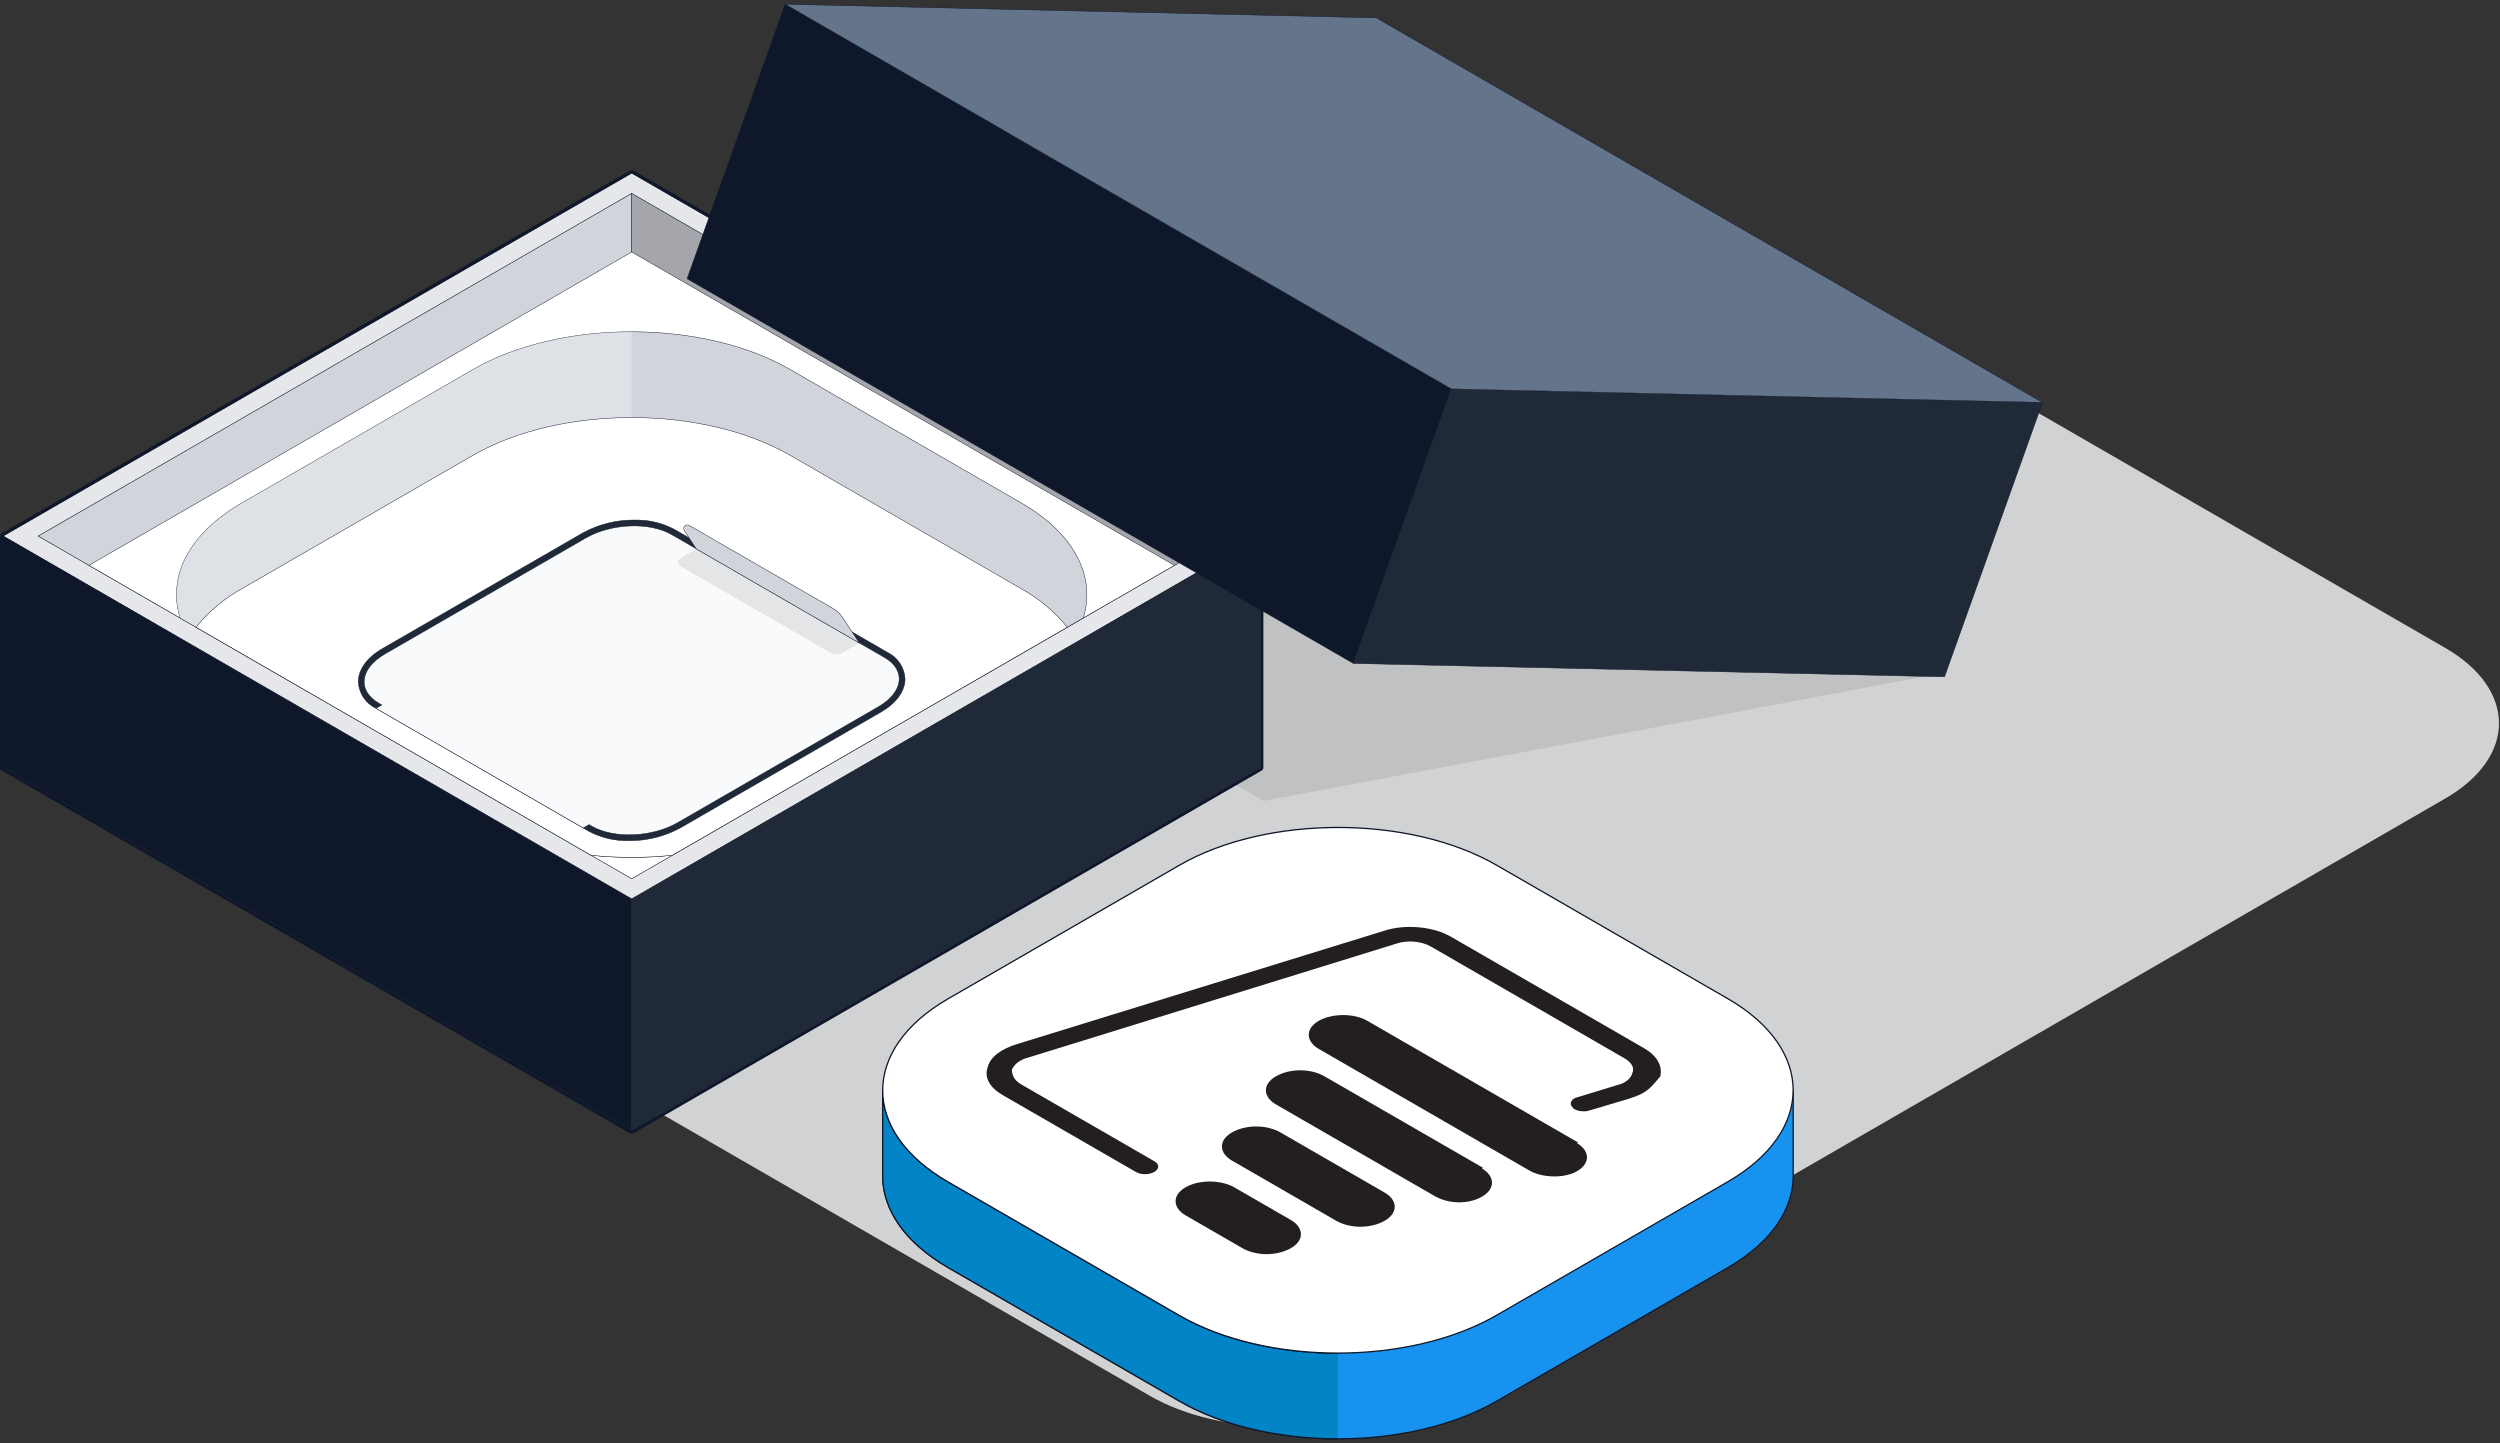 <svg width="589" height="340" viewBox="0 0 589 340" fill="none" xmlns="http://www.w3.org/2000/svg">
<rect x="0" y="0" width="589" height="340" fill="#333333" stroke="none"/>
<path d="M576.073 152.635C592.988 162.401 592.988 178.382 576.073 188.148L332.385 328.841C315.47 338.607 287.791 338.607 270.877 328.841L27.191 188.157C10.275 178.391 10.275 162.41 27.191 152.644L270.878 11.951C287.794 2.185 315.473 2.185 332.387 11.951L576.073 152.635Z" fill="#F9FAFB" fill-opacity="0.8"/>
<path d="M207.968 277.058C207.968 284.881 213.108 292.704 223.386 298.637L277.87 330.094C298.429 341.964 332.068 341.964 352.626 330.094L407.056 298.667C417.335 292.733 422.474 284.906 422.474 277.087V256.871H207.968V277.058Z" fill="#1793EF" stroke="#0F172A" stroke-width="0.307" stroke-linejoin="round"/>
<path d="M315.216 318.811C301.676 318.811 288.138 315.84 277.865 309.91L223.381 278.453C213.103 272.518 207.962 264.692 207.962 256.874V277.061C207.962 284.884 213.103 292.707 223.381 298.641L277.865 330.097C288.137 336.027 301.676 338.996 315.216 339" fill="#0284C7"/>
<path d="M315.216 318.811C301.676 318.811 288.138 315.84 277.865 309.91L223.381 278.453C213.103 272.518 207.962 264.692 207.962 256.874V277.061C207.962 284.884 213.103 292.707 223.381 298.641L277.865 330.097C288.137 336.027 301.676 338.996 315.216 339" stroke="#0F172A" stroke-width="0.307" stroke-linejoin="round"/>
<path d="M277.809 309.892C298.367 321.76 332.006 321.76 352.565 309.892L407.049 278.434C427.606 266.566 427.608 247.143 407.049 235.275L352.621 203.85C332.064 191.98 298.423 191.981 277.866 203.85L223.382 235.306C202.823 247.176 202.823 266.598 223.382 278.467L277.809 309.892Z" fill="white" stroke="#0F172A" stroke-width="0.307" stroke-linejoin="round"/>
<path opacity="0.09" d="M297.715 188.704L140.749 98.08L301.798 67.764L458.762 158.388L297.715 188.704Z" fill="#0F172A"/>
<path d="M148.824 266.375L0.74 180.88L148.824 95.383L296.908 180.88L148.824 266.375Z" fill="white" stroke="#0F172A" stroke-width="0.107" stroke-linejoin="round"/>
<path d="M9.014 180.878L148.824 100.159L288.634 180.879L148.824 261.598L9.014 180.878Z" fill="white" stroke="#0F172A" stroke-width="0.107" stroke-linejoin="round"/>
<path d="M148.824 211.795L0.74 126.3L148.824 40.803L296.908 126.3L148.824 211.795Z" fill="#E5E7EB" stroke="#0F172A" stroke-width="0.107" stroke-linejoin="round"/>
<path d="M9.014 126.299L148.824 45.58L288.634 126.3L148.824 207.021L9.014 126.299Z" fill="white" stroke="#0F172A" stroke-width="0.107" stroke-linejoin="round"/>
<path d="M296.908 180.88V126.3L148.824 211.796V266.375L296.908 180.88Z" fill="#1F2937" stroke="#0F172A" stroke-width="0.107" stroke-linejoin="round"/>
<path d="M0.74 126.3V180.88L148.824 266.375V211.796L0.74 126.3Z" fill="#0F172A" stroke="#0F172A" stroke-width="0.107" stroke-linejoin="round"/>
<path d="M148.824 45.58V118.807L72.43 162.913L9.014 126.299L148.824 45.58Z" fill="#D1D5DB" stroke="#0F172A" stroke-width="0.107" stroke-linejoin="round"/>
<path d="M148.824 45.58V118.807L225.218 162.913L288.634 126.299L148.824 45.58Z" fill="#A4A6AB" stroke="#0F172A" stroke-width="0.107" stroke-linejoin="round"/>
<path d="M20.955 133.194L148.824 207.019L276.693 133.195L148.824 59.368L20.955 133.194Z" fill="white" stroke="#0F172A" stroke-width="0.107" stroke-linejoin="round"/>
<path d="M240.658 118.525L186.174 87.068C165.615 75.198 131.976 75.198 111.419 87.068L56.988 118.494C44.278 125.831 39.436 136.057 42.444 145.6L139.261 201.499C145.617 202.162 152.024 202.162 158.38 201.499L255.214 145.591C258.198 136.063 253.354 125.862 240.658 118.525Z" fill="#D1D5DB" stroke="#0F172A" stroke-width="0.107" stroke-linejoin="round"/>
<path opacity="0.33" d="M56.988 118.493C44.273 125.834 39.445 136.063 42.459 145.61L46.21 147.775C49.184 144.09 52.844 141.018 56.988 138.728L111.419 107.304C121.704 101.363 135.266 98.396 148.824 98.401V78.166C135.266 78.166 121.704 81.126 111.419 87.067L56.988 118.493Z" fill="#F9FAFB"/>
<path d="M240.658 138.735L186.174 107.279C165.615 95.411 131.976 95.409 111.419 107.279L56.988 138.696C52.834 140.989 49.165 144.07 46.186 147.764L139.258 201.499C145.614 202.162 152.021 202.162 158.377 201.499L251.435 147.772C248.461 144.091 244.801 141.022 240.658 138.735Z" fill="white" stroke="#0F172A" stroke-width="0.107" stroke-linejoin="round"/>
<path d="M148.223 198.07C144.937 198.155 141.683 197.397 138.771 195.87L88.593 166.892C87.396 166.323 86.376 165.441 85.641 164.339C84.906 163.238 84.482 161.958 84.415 160.635C84.415 157.754 86.466 154.916 90.038 152.85L137.32 125.553C141.031 123.53 145.195 122.485 149.422 122.517C152.709 122.432 155.963 123.189 158.874 124.717L209.053 153.687C210.249 154.256 211.269 155.137 212.005 156.238C212.74 157.34 213.164 158.619 213.231 159.942C213.231 162.822 211.18 165.66 207.609 167.725L160.323 195.027C156.613 197.051 152.449 198.099 148.223 198.07Z" fill="#1F2937" stroke="#0F172A" stroke-width="0.107" stroke-linejoin="round"/>
<path d="M208.365 154.886L158.186 125.916C153.016 122.93 143.981 123.304 138.012 126.752L90.731 154.05C84.76 157.498 84.111 162.712 89.282 165.698L89.959 166.087L88.579 166.885L137.409 195.074L138.788 194.278L139.462 194.669C144.641 197.653 153.667 197.279 159.638 193.833L206.919 166.534C212.888 163.086 213.536 157.872 208.365 154.886Z" fill="#F9FAFB" stroke="#0F172A" stroke-width="0.107" stroke-linejoin="round"/>
<path opacity="0.09" d="M195.697 153.828L160.352 133.428C160.179 133.328 160.036 133.184 159.936 133.011C159.836 132.838 159.783 132.642 159.783 132.442C159.783 132.243 159.836 132.046 159.936 131.873C160.036 131.7 160.179 131.557 160.352 131.457L164.052 129.32L202.468 151.499L198.424 153.834C198.009 154.072 197.539 154.197 197.06 154.196C196.581 154.195 196.111 154.068 195.697 153.828Z" fill="#0F172A"/>
<path d="M196.206 143.323L162.368 123.791C162.2 123.694 162.005 123.656 161.814 123.684C161.623 123.711 161.446 123.803 161.313 123.943C161.18 124.084 161.099 124.265 161.082 124.457C161.065 124.65 161.113 124.843 161.219 125.004L164.053 129.332L202.47 151.511L198.581 145.573C197.977 144.647 197.163 143.876 196.206 143.323Z" fill="#D1D5DB" stroke="#0F172A" stroke-width="0.107" stroke-linejoin="round"/>
<path d="M148.824 40.803L296.908 126.306V180.885L148.824 266.381L0.74 180.878V126.306L148.824 40.809V40.803ZM148.824 40.069C148.694 40.068 148.566 40.103 148.454 40.168L0.37 125.659C0.257 125.724 0.164 125.817 0.099 125.93C0.034 126.042 4.74019e-06 126.17 1.4411e-06 126.3V180.878C-0 181.008 0.034 181.136 0.099 181.248C0.164 181.361 0.257 181.455 0.37 181.52L148.454 267.023C148.567 267.088 148.694 267.122 148.824 267.122C148.954 267.122 149.081 267.088 149.194 267.023L297.278 181.527C297.391 181.462 297.484 181.369 297.549 181.256C297.614 181.144 297.648 181.016 297.648 180.886V126.306C297.648 126.176 297.614 126.048 297.549 125.936C297.484 125.823 297.391 125.73 297.278 125.665L149.194 40.162C149.081 40.097 148.954 40.063 148.824 40.063V40.069Z" fill="#0F172A"/>
<path d="M184.992 1L161.878 65.671L318.843 156.295L341.944 91.637L184.992 1Z" fill="#0F172A" stroke="#0F172A" stroke-width="0.107" stroke-linejoin="round"/>
<path d="M458.127 159.461L481.228 94.787L341.943 91.637L318.843 156.309L458.127 159.461Z" fill="#1F2937" stroke="#0F172A" stroke-width="0.107" stroke-linejoin="round"/>
<path d="M341.956 91.624L184.99 1L324.263 4.201L481.228 94.825L341.956 91.624Z" fill="#64748B" stroke="#0F172A" stroke-width="0.107" stroke-linejoin="round"/>
<g clip-path="url(#clip0_732_8381)">
<path d="M326.247 280.986C329.247 282.719 329.52 285.711 326.247 287.601C322.973 289.491 318.062 289.491 314.789 287.601L290.236 273.427C287.235 271.694 286.962 268.702 290.236 266.812C293.509 264.922 298.42 264.922 301.694 266.812L326.247 280.986Z" fill="#231F20"/>
<path d="M349.161 275.315C352.162 277.048 352.435 280.04 349.161 281.93C345.888 283.82 341.25 283.662 337.976 281.773L300.601 260.196C297.6 258.464 297.327 255.471 300.601 253.581C303.875 251.691 308.785 251.691 312.059 253.581L349.434 275.158L349.161 275.315Z" fill="#231F20"/>
<path d="M304.148 287.443C307.149 289.175 307.421 292.168 304.148 294.058C300.874 295.948 295.963 295.948 292.69 294.058L279.322 286.341C276.321 284.608 276.048 281.616 279.322 279.726C282.596 277.836 287.779 277.993 290.78 279.726L304.148 287.443Z" fill="#231F20"/>
<path d="M371.533 269.331C374.534 271.064 374.807 274.056 371.533 275.946C368.532 277.678 363.349 277.521 360.348 275.788L310.697 247.125C307.696 245.392 307.423 242.4 310.697 240.51C313.698 238.778 318.881 238.62 322.155 240.51L371.806 269.174L371.533 269.331Z" fill="#231F20"/>
<path d="M387.083 257.52C385.992 258.15 384.901 258.465 383.537 258.937L374.534 261.614C373.17 262.087 370.987 261.772 370.442 260.827C369.623 260.04 370.169 258.78 371.806 258.465L381.081 255.63C382.991 255.157 384.355 254.055 384.628 252.637C385.173 251.377 384.082 250.117 382.718 249.33L337.159 223.029C334.976 221.769 331.703 221.454 329.247 222.241L242.221 249.172C240.312 249.645 238.947 250.747 238.402 252.007C238.402 253.267 238.947 254.527 240.584 255.472L271.957 273.584C273.322 274.371 273.049 275.474 271.957 276.104C270.593 276.891 268.684 276.734 267.593 276.104L236.219 257.992C233.218 256.26 231.854 253.897 232.673 251.535C233.218 249.015 235.947 247.125 239.493 246.023L326.247 219.249C331.157 217.674 337.705 218.304 341.797 220.666L387.356 246.968C390.357 248.7 391.721 251.062 391.175 253.582C390.084 254.842 388.993 256.417 387.083 257.52Z" fill="#231F20"/>
</g>
<defs>
<clipPath id="clip0_732_8381">
<rect width="107.102" height="107.102" fill="white" transform="matrix(0.866 -0.5 0.866 0.5 221.487 255.471)"/>
</clipPath>
</defs>
</svg>
